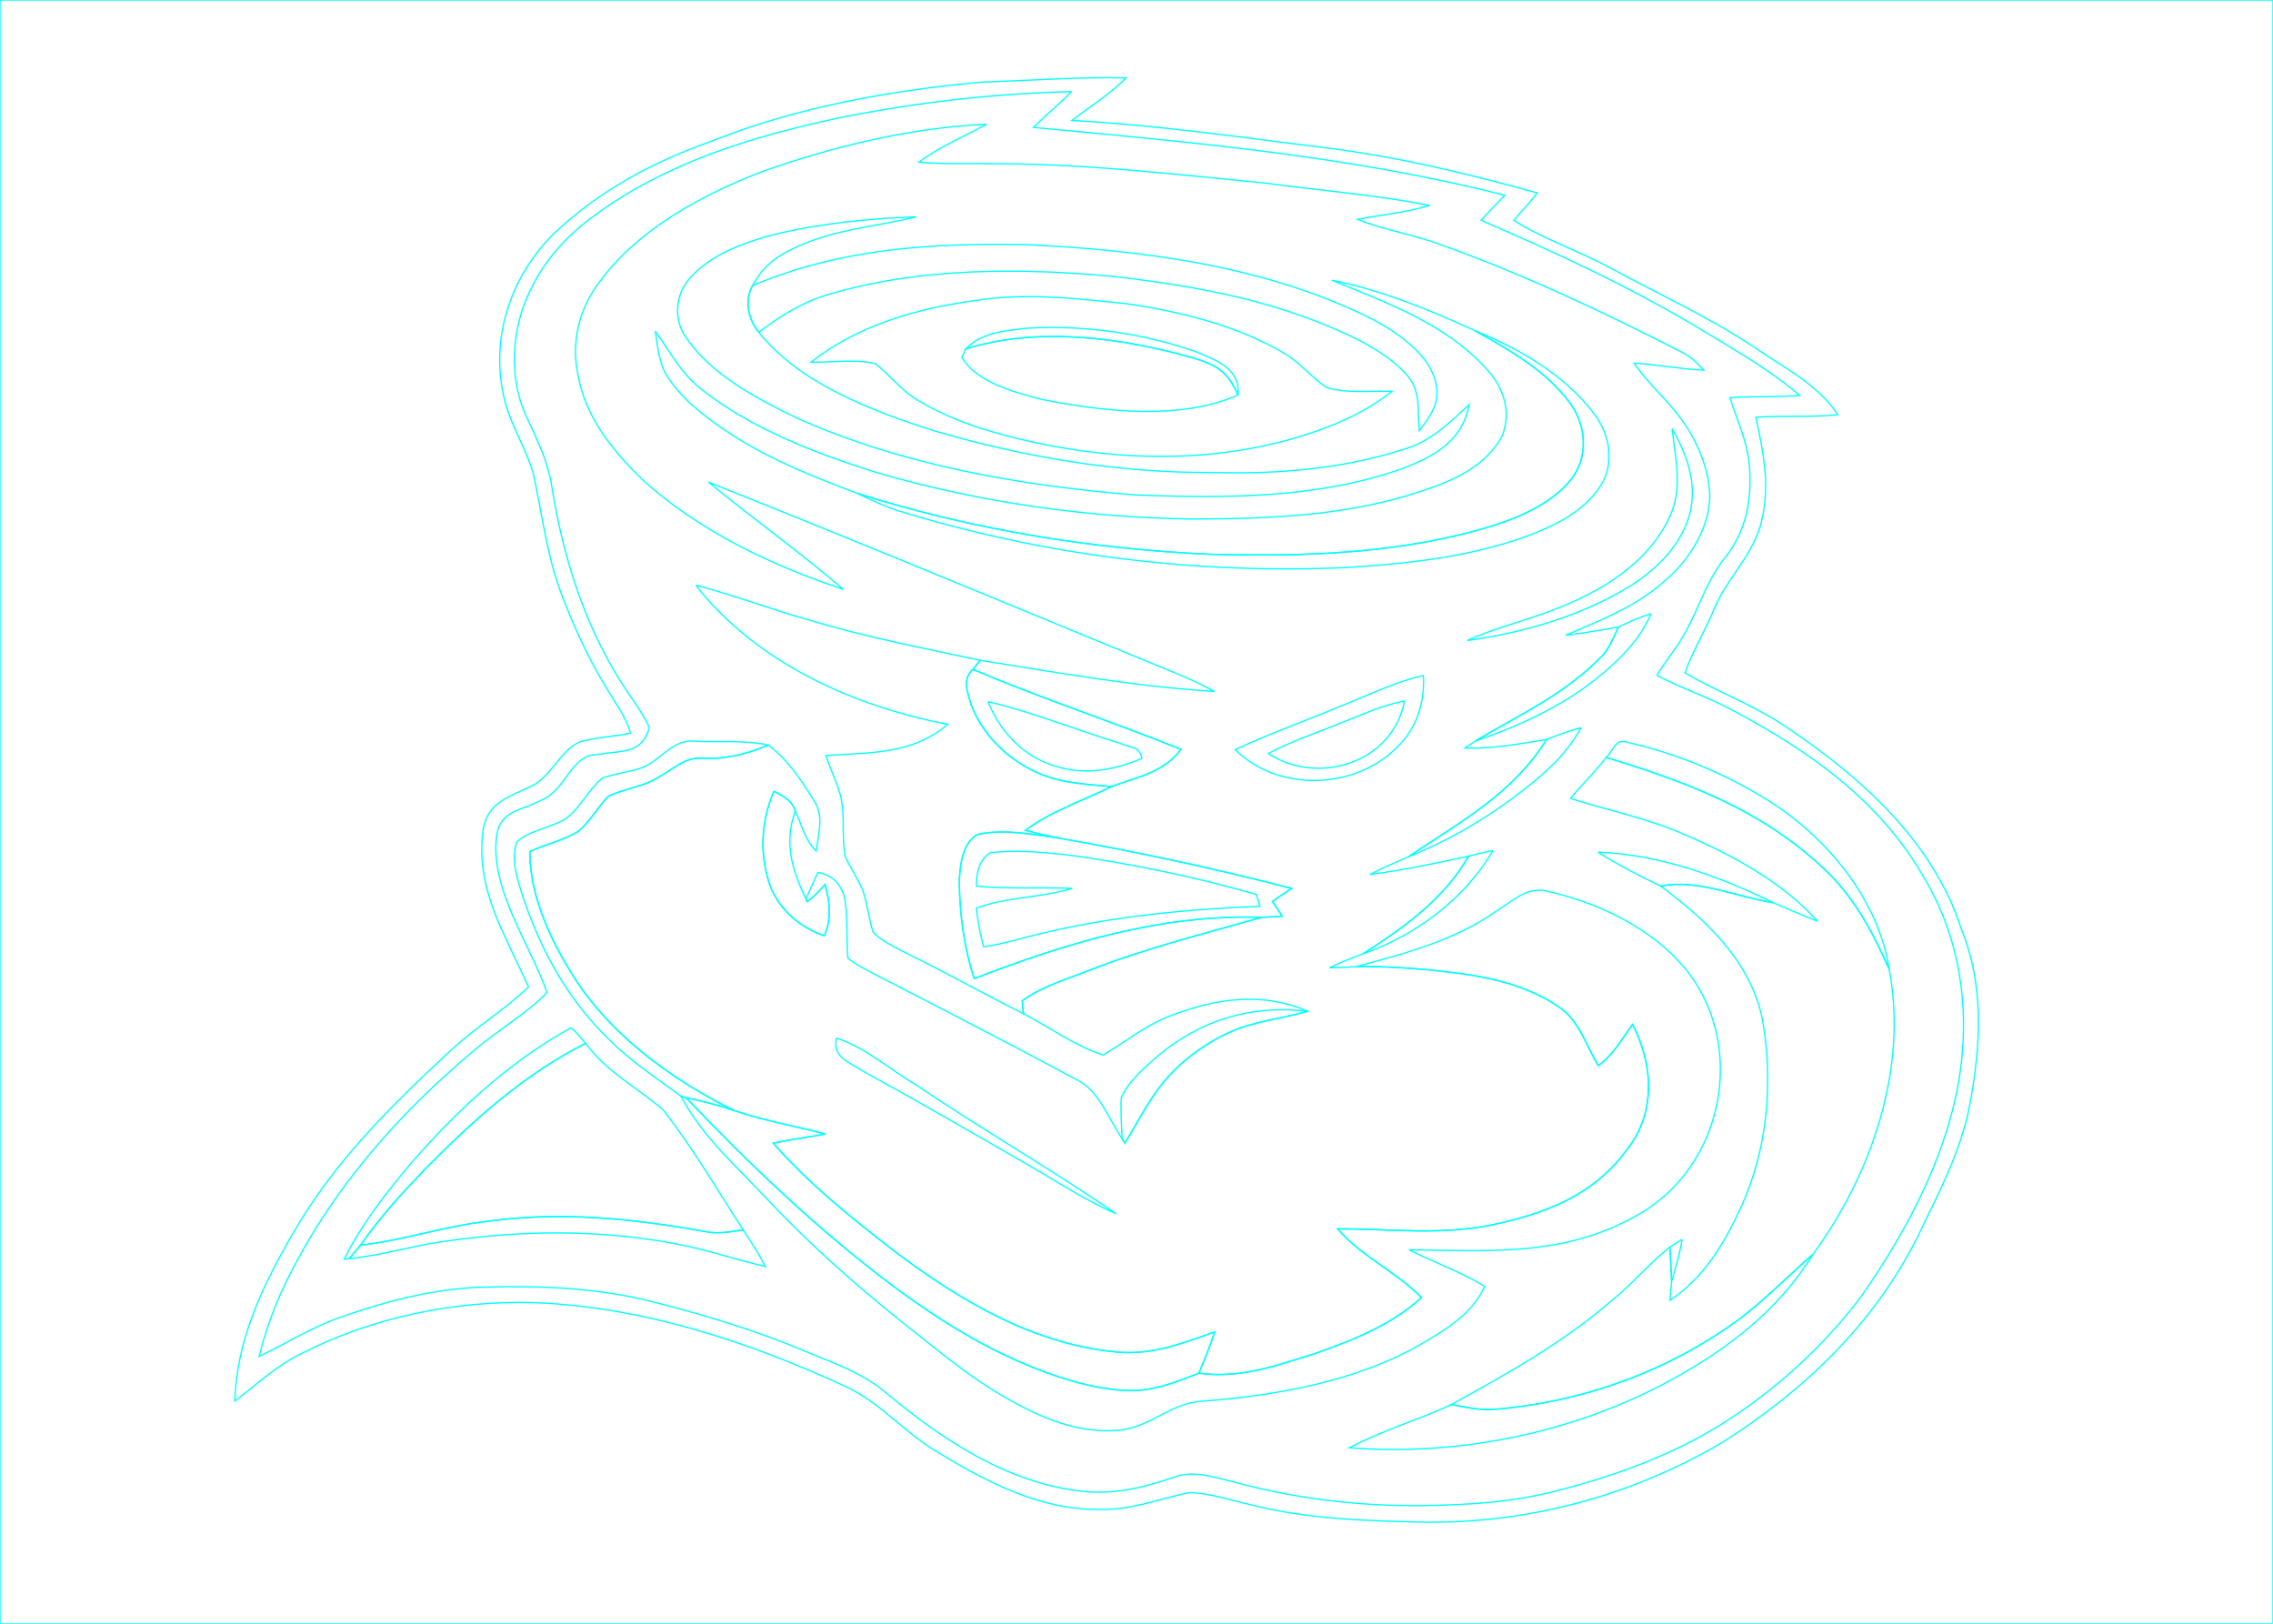 <svg viewBox="0 0 350 250" xmlns:xlink="http://www.w3.org/1999/xlink" height="250px" xmlns="http://www.w3.org/2000/svg" width="100%" version="1.1"><defs>
<path d="M0.00 0.00 L350.00 0.00 L350.00 250.00 L0.00 250.00 L0.00 0.00" id="p1" />
<path d="M151.15 12.64 C158.55 12.42 166.00 11.82 173.40 11.99 C170.86 14.55 167.89 16.36 165.06 18.54 C177.78 19.24 190.52 21.05 203.17 22.64 C214.58 23.98 225.65 26.63 236.69 29.70 C235.58 31.20 234.28 32.48 233.11 33.94 C237.71 36.82 243.01 38.57 247.81 41.17 C255.40 45.31 263.17 48.78 270.36 53.63 C274.78 56.66 280.06 59.30 282.99 63.86 C278.78 64.27 274.57 63.97 270.37 64.24 C271.60 69.92 272.67 75.26 271.04 81.05 C269.49 86.00 265.90 89.07 263.93 93.80 C262.56 97.13 260.66 100.21 259.44 103.59 C264.77 106.71 270.57 108.74 275.65 112.34 C286.84 119.87 297.79 129.83 302.01 143.04 C305.57 151.83 305.01 160.95 303.31 170.09 C301.99 177.22 298.46 183.81 295.32 190.32 C288.60 203.84 277.77 214.14 265.12 222.14 C251.18 230.32 235.18 234.63 219.00 234.35 C210.13 234.16 200.98 233.86 192.37 231.62 C189.34 230.96 186.17 229.82 183.06 229.82 C178.28 230.81 174.02 232.62 169.00 232.39 C160.03 232.43 151.87 228.12 144.40 223.60 C139.00 220.41 135.52 215.79 129.75 213.26 C114.72 206.37 98.63 201.15 82.00 200.55 C69.81 200.25 57.31 202.85 46.42 208.40 C42.52 210.28 39.57 213.15 36.16 215.71 C36.43 206.35 40.41 197.99 45.03 190.04 C51.42 178.88 60.21 170.26 69.56 161.59 C73.30 158.12 77.72 155.49 81.37 151.96 C77.79 143.78 73.05 136.93 74.44 127.39 C75.36 123.51 78.23 122.76 81.42 121.22 C84.75 119.96 86.21 115.53 89.30 114.22 C91.82 113.52 94.51 113.42 97.08 112.88 C96.37 110.27 94.63 108.12 93.26 105.71 C90.49 101.22 88.35 96.41 86.46 91.49 C84.24 85.69 83.44 78.95 82.13 72.98 C80.91 68.70 78.32 65.02 77.47 60.56 C75.63 51.59 78.75 42.56 85.12 36.13 C92.15 29.39 100.59 24.90 109.73 21.68 C122.82 16.46 137.15 13.92 151.15 12.64" id="p2" />
<path d="M165.00 14.11 C163.12 16.03 161.03 17.70 159.15 19.62 C183.33 21.88 208.13 24.04 231.71 30.07 C230.50 31.37 229.22 32.57 228.07 33.92 C239.98 39.05 251.67 44.49 262.78 51.24 C267.66 54.21 272.80 57.15 277.13 60.89 C273.55 61.15 269.96 60.99 266.38 61.23 C267.51 64.89 269.13 68.01 269.39 71.95 C269.75 76.93 268.89 81.75 265.72 85.73 C262.36 89.87 261.29 95.00 258.31 99.32 C257.25 100.90 256.12 102.35 255.14 103.97 C258.88 105.97 262.94 107.30 266.69 109.30 C278.50 115.57 289.29 123.08 296.13 134.90 C302.08 144.68 303.55 156.34 301.42 167.50 C299.24 178.99 293.26 190.08 286.60 199.60 C281.22 206.74 274.46 213.05 267.02 218.02 C258.86 223.57 249.10 227.16 239.57 229.57 C234.16 230.97 228.62 231.53 223.04 231.70 C211.89 232.21 200.64 231.09 189.87 228.14 C186.62 227.39 183.83 226.27 180.52 227.52 C175.81 229.15 171.14 230.21 166.12 229.54 C154.88 228.17 145.01 221.57 136.50 214.50 C132.72 211.28 128.43 209.91 123.95 208.04 C116.40 204.82 108.47 202.46 100.53 200.43 C91.80 198.22 82.92 197.92 73.96 198.19 C66.76 198.45 59.47 200.34 52.69 202.72 C48.15 204.27 44.20 206.79 39.90 208.83 C40.85 205.05 42.15 201.36 43.83 197.84 C50.78 183.46 61.18 171.55 73.40 161.40 C76.91 158.46 81.02 156.09 84.23 152.83 C81.77 145.58 75.24 136.72 76.51 128.46 C77.11 124.69 80.53 124.76 83.33 123.21 C87.13 121.76 87.87 116.11 92.08 116.17 C95.66 115.45 98.71 116.31 100.00 112.04 C98.80 109.43 96.89 107.08 95.38 104.63 C89.75 95.53 86.69 85.52 84.98 75.01 C84.44 71.30 82.88 68.05 81.31 64.69 C78.14 58.27 78.68 50.26 82.00 44.01 C84.29 39.48 87.79 35.81 91.92 32.91 C102.98 24.88 115.99 21.00 129.19 18.15 C140.97 15.79 152.99 14.39 165.00 14.11" id="p3" />
<path d="M151.93 19.12 C148.39 21.07 144.78 22.53 141.51 24.97 C144.99 25.28 148.44 25.17 152.00 25.20 C166.32 25.13 180.78 26.81 195.03 28.21 C203.38 29.34 211.85 30.01 220.13 31.62 C216.57 32.74 212.71 33.06 209.02 33.78 C213.09 35.39 217.38 36.06 221.49 37.54 C234.37 42.12 246.69 47.94 258.85 54.16 C260.26 54.84 261.32 55.84 262.36 56.99 C258.75 56.83 255.23 56.13 251.63 55.91 C253.83 59.19 256.87 61.63 259.12 64.86 C261.39 68.08 263.06 72.04 263.27 76.00 C263.38 81.11 260.19 86.16 256.41 89.39 C251.88 93.43 246.57 95.45 241.10 97.80 C243.82 97.49 246.50 97.01 249.20 96.56 C248.51 98.05 247.91 99.61 246.82 100.86 C241.04 106.92 234.13 109.93 227.15 114.11 L225.58 115.17 C229.75 115.33 234.03 114.52 238.17 113.85 C232.86 122.28 224.86 126.56 216.86 131.92 C214.87 132.80 212.88 133.62 210.96 134.64 C216.06 133.98 221.12 132.91 226.14 131.82 C222.34 138.46 216.20 142.81 209.87 146.86 C208.12 147.50 206.40 148.20 204.71 149.01 C206.09 148.98 207.47 148.92 208.85 148.82 C214.25 148.75 219.66 149.20 225.01 149.91 C230.18 150.61 235.65 152.01 240.00 155.01 C243.16 157.07 244.19 160.95 246.11 164.07 C248.46 162.37 249.71 160.02 251.38 157.72 C254.65 164.00 255.01 171.60 250.31 177.27 C245.22 184.14 237.76 186.91 229.67 188.61 C221.55 190.23 214.09 189.18 205.97 189.20 C209.69 193.52 214.97 195.77 218.87 199.78 C214.40 203.94 208.12 206.44 202.43 208.42 C196.44 210.28 191.01 212.29 184.62 211.42 C185.46 209.32 186.34 207.21 187.05 205.07 C182.03 206.84 177.44 208.68 171.96 208.16 C159.04 206.97 147.65 200.15 137.52 192.48 C131.04 187.46 124.47 182.19 119.07 176.00 C121.73 175.45 124.44 175.10 127.10 174.59 C122.37 173.36 117.64 172.55 112.99 170.96 C103.18 166.13 93.32 158.87 87.68 149.31 C84.40 143.98 81.55 137.46 81.59 131.11 C84.00 129.97 86.79 129.40 89.04 128.01 C90.84 126.53 92.05 124.26 93.68 122.59 C96.28 121.37 99.08 121.18 101.58 119.56 C103.73 118.39 105.40 116.59 107.97 116.76 C111.87 116.90 114.75 116.18 118.32 114.72 C121.31 116.97 123.58 120.34 125.49 123.53 C126.87 125.65 125.99 128.66 125.68 131.01 C124.01 129.51 123.42 126.89 122.46 124.86 C121.93 123.17 120.63 122.60 119.17 121.83 C117.17 126.44 116.92 131.68 118.60 136.43 C120.06 140.16 123.20 142.79 126.94 144.08 C128.06 141.40 127.82 138.91 127.02 136.19 C126.17 137.14 125.35 138.08 124.30 138.82 L124.10 138.40 C124.72 137.05 125.30 135.68 125.93 134.35 C128.03 134.64 129.48 136.06 130.01 138.10 C130.61 141.13 130.28 144.49 130.57 147.54 C132.08 148.71 133.89 149.57 135.58 150.46 C145.69 155.65 155.79 160.87 165.80 166.24 C169.24 167.89 170.70 172.26 172.79 175.32 L173.20 175.98 C174.88 173.36 176.23 170.60 178.06 168.06 C180.82 164.16 184.80 161.08 189.09 159.04 C193.15 157.19 197.13 156.91 201.37 155.70 C194.14 152.55 186.62 153.80 179.56 156.67 C176.01 158.15 173.15 160.52 169.88 162.44 C165.55 161.06 161.64 158.16 157.60 156.08 C157.52 155.41 157.45 154.75 157.41 154.08 C160.57 151.81 164.63 150.64 168.22 149.21 C176.73 145.91 185.51 143.74 194.27 141.24 C195.32 141.20 196.37 141.13 197.42 141.05 C196.92 140.31 196.43 139.55 195.94 138.79 C196.90 138.09 197.90 137.47 198.89 136.79 C187.02 133.70 175.04 131.15 162.96 129.02 C161.26 128.70 159.57 128.29 157.90 127.84 C161.82 124.92 166.76 123.27 171.16 121.10 C175.09 119.65 179.22 118.93 181.86 115.37 C171.24 111.12 160.33 107.51 149.80 103.06 L150.95 101.67 C162.89 103.57 174.93 105.71 187.00 106.46 C184.91 105.29 182.72 104.34 180.50 103.42 C156.73 93.64 132.95 83.73 109.07 74.22 C115.91 79.83 123.14 84.97 129.86 90.74 C118.70 87.00 107.86 81.87 99.03 73.96 C94.51 69.57 90.22 64.38 89.06 58.00 C87.88 52.84 89.11 47.53 92.35 43.37 C98.28 35.25 108.17 29.97 117.37 26.42 C128.43 22.50 140.18 19.68 151.93 19.12" id="p4" />
<path d="M141.09 33.39 C134.32 35.04 127.94 35.28 121.54 38.57 C119.00 39.83 117.23 41.46 115.88 43.97 C114.58 46.31 115.21 49.15 116.85 51.15 C123.05 59.03 134.41 63.32 143.69 66.28 C157.70 70.42 172.37 72.86 187.00 72.75 C196.71 73.04 206.88 72.16 216.16 69.19 C220.36 67.95 223.12 65.15 226.23 62.30 C225.18 67.87 220.90 70.26 216.01 72.12 C203.03 76.77 188.58 76.74 174.97 76.21 C157.38 74.83 138.85 71.63 122.67 64.34 C116.69 61.47 109.67 57.76 105.80 52.20 C103.76 49.55 103.86 45.60 106.05 43.06 C109.13 39.30 114.64 37.29 119.21 36.10 C126.36 34.40 133.76 33.63 141.09 33.39" id="p5" />
<path d="M158.00 37.66 C176.17 38.52 195.30 40.98 211.70 49.33 C215.33 51.33 220.28 54.72 221.11 59.06 C221.81 62.02 220.22 64.10 218.55 66.31 C218.23 63.42 218.83 60.45 216.90 58.07 C215.00 55.69 212.15 53.93 209.49 52.49 C197.42 46.42 184.83 44.13 171.54 42.57 C157.39 41.23 141.94 41.18 128.19 45.16 C123.94 46.30 120.30 48.51 116.85 51.15 C115.21 49.15 114.58 46.31 115.88 43.97 C129.36 38.26 143.52 37.39 158.00 37.66" id="p6" />
<path d="M205.12 43.15 C212.71 44.65 220.08 47.70 227.10 50.90 C232.39 53.85 238.24 57.16 241.84 62.18 C244.30 65.63 244.61 70.46 241.88 73.86 C238.51 78.06 232.56 80.24 227.52 81.64 C213.85 85.37 200.07 85.69 186.00 85.33 C167.69 84.47 149.53 81.51 132.05 75.97 C125.41 73.45 118.94 70.93 112.93 67.08 C109.25 64.72 105.28 61.81 102.85 58.11 C101.49 56.09 101.24 53.36 100.91 51.00 C103.20 54.18 104.85 57.49 108.03 59.95 C115.77 66.06 125.83 69.90 135.17 72.81 C151.00 77.40 167.53 79.71 184.00 79.92 C197.30 79.84 209.85 79.31 222.38 74.35 C225.98 72.87 229.30 70.73 231.24 67.25 C232.79 63.60 231.61 59.80 229.04 56.96 C222.78 49.91 213.57 46.63 205.12 43.15" id="p7" />
<path d="M150.05 46.29 C157.92 45.03 165.65 45.95 173.54 46.77 C181.76 47.96 190.46 50.11 197.66 54.35 C200.18 55.77 201.93 58.14 204.32 59.67 C207.42 60.63 211.12 60.14 214.35 60.26 C209.92 63.75 204.86 65.81 199.50 67.42 C186.25 71.25 172.52 70.98 159.11 68.08 C153.06 66.76 146.67 64.87 141.35 61.64 C138.76 60.09 137.08 57.80 134.78 55.97 C131.63 55.25 128.12 55.84 124.89 55.76 C132.09 50.08 141.10 47.53 150.05 46.29" id="p8" />
<path d="M158.14 50.53 C166.73 50.02 175.81 51.26 183.95 54.07 C187.13 55.41 191.00 56.61 190.63 60.83 C189.04 57.19 187.42 56.23 183.73 55.11 C172.68 51.97 159.89 50.26 148.73 53.71 C151.14 51.16 154.87 50.92 158.14 50.53" id="p9" />
<path d="M227.10 50.90 C233.83 53.61 240.96 57.74 245.39 63.62 C247.66 66.56 248.57 70.49 246.94 73.95 C245.03 77.61 241.27 79.99 237.58 81.57 C228.27 85.55 217.54 86.74 207.52 87.37 C184.16 88.45 160.56 85.52 138.21 78.60 C136.08 77.91 134.06 76.95 132.05 75.97 C149.53 81.51 167.69 84.47 186.00 85.33 C200.07 85.69 213.85 85.37 227.52 81.64 C232.56 80.24 238.51 78.06 241.88 73.86 C244.61 70.46 244.30 65.63 241.84 62.18 C238.24 57.16 232.39 53.85 227.10 50.90" id="p10" />
<path d="M183.73 55.11 C187.42 56.23 189.04 57.19 190.63 60.83 C181.62 64.77 169.86 63.36 160.46 61.50 C156.40 60.46 150.35 58.89 148.12 55.02 L148.73 53.71 C159.89 50.26 172.68 51.97 183.73 55.11" id="p11" />
<path d="M257.48 65.97 C259.67 69.91 261.22 73.91 260.34 78.49 C259.28 83.48 255.34 87.49 251.16 90.14 C243.63 94.82 234.67 97.41 225.93 98.62 C229.60 96.93 233.65 95.89 237.48 94.53 C245.16 91.84 253.19 87.55 256.93 79.93 C259.26 75.19 257.97 70.90 257.48 65.97" id="p12" />
<path d="M107.14 90.10 C113.02 91.62 118.71 93.82 124.56 95.45 C133.24 98.08 142.10 99.77 150.95 101.67 L149.80 103.06 C148.13 104.60 149.00 106.58 149.52 108.44 C151.19 112.96 154.96 116.72 159.28 118.76 C162.99 120.57 167.11 120.75 171.16 121.10 C166.76 123.27 161.82 124.92 157.90 127.84 C159.57 128.29 161.26 128.70 162.96 129.02 C158.98 128.47 154.43 127.57 150.47 128.50 C148.14 129.81 147.76 133.57 147.72 135.95 C147.78 140.87 148.47 145.99 150.01 150.67 C164.23 145.20 178.82 140.73 194.27 141.24 C185.51 143.74 176.73 145.91 168.22 149.21 C164.63 150.64 160.57 151.81 157.41 154.08 C157.45 154.75 157.52 155.41 157.60 156.08 C151.47 153.02 145.51 149.64 139.35 146.64 C137.68 145.77 135.75 144.89 134.44 143.51 C133.77 141.40 133.57 139.13 132.84 137.05 C132.10 135.25 130.88 133.60 130.12 131.79 C129.58 128.79 130.17 125.44 129.41 122.44 C128.81 120.36 127.85 118.39 127.17 116.32 C133.96 115.86 140.43 116.20 145.95 111.52 C131.38 108.73 116.46 102.03 107.14 90.10" id="p13" />
<path d="M254.21 94.49 C253.13 97.15 251.37 99.35 249.36 101.36 C243.08 107.58 235.40 111.26 227.15 114.11 C234.13 109.93 241.04 106.92 246.82 100.86 C247.91 99.61 248.51 98.05 249.20 96.56 C250.82 95.75 252.48 95.05 254.21 94.49" id="p14" />
<path d="M149.80 103.06 C160.33 107.51 171.24 111.12 181.86 115.37 C179.22 118.93 175.09 119.65 171.16 121.10 C167.11 120.75 162.99 120.57 159.28 118.76 C154.96 116.72 151.19 112.96 149.52 108.44 C149.00 106.58 148.13 104.60 149.80 103.06" id="p15" />
<path d="M219.18 104.00 C219.43 108.10 218.13 112.24 215.08 115.09 C208.58 121.62 196.80 121.98 190.20 115.41 C195.81 112.81 201.68 110.75 207.38 108.34 C211.21 106.78 215.14 104.92 219.18 104.00" id="p16" />
<path d="M152.15 108.04 C159.09 109.65 165.76 112.41 172.58 114.47 C173.98 115.14 175.60 114.90 175.81 116.77 C171.40 118.66 166.69 119.44 162.06 117.82 C157.38 116.26 153.95 112.57 152.15 108.04" id="p17" />
<path d="M216.26 107.93 C214.52 117.39 203.05 121.07 195.29 116.02 C198.78 114.16 202.64 112.88 206.30 111.38 C209.68 110.08 212.69 108.61 216.26 107.93" id="p18" />
<path d="M243.47 112.04 C242.03 114.64 240.11 116.91 237.90 118.88 C231.66 124.36 224.56 128.81 216.86 131.92 C224.86 126.56 232.86 122.28 238.17 113.85 C239.90 113.15 241.65 112.50 243.47 112.04" id="p19" />
<path d="M106.95 114.12 C110.70 114.32 114.65 113.91 118.32 114.72 C114.75 116.18 111.87 116.90 107.97 116.76 C105.40 116.59 103.73 118.39 101.58 119.56 C99.08 121.18 96.28 121.37 93.68 122.59 C92.05 124.26 90.84 126.53 89.04 128.01 C86.79 129.40 84.00 129.97 81.59 131.11 C81.55 137.46 84.40 143.98 87.68 149.31 C93.32 158.87 103.18 166.13 112.99 170.96 C110.58 170.16 108.14 169.51 105.65 169.01 L104.85 168.77 C101.08 165.96 97.22 163.48 93.88 160.13 C87.05 153.63 82.58 145.09 79.91 136.11 C79.29 133.97 78.85 131.83 79.57 129.64 C81.52 127.83 84.79 127.46 87.07 126.09 C89.31 124.47 90.63 121.55 92.75 119.81 C94.60 119.14 96.60 118.90 98.48 118.33 C101.60 117.40 103.45 113.73 106.95 114.12" id="p20" />
<path d="M250.74 114.33 C258.36 116.04 265.97 119.26 272.57 123.43 C281.46 129.10 289.26 138.57 290.90 149.20 C288.26 143.31 285.38 137.86 280.54 133.46 C270.95 124.56 259.61 120.37 247.32 116.62 C248.54 115.44 248.71 113.59 250.74 114.33" id="p21" />
<path d="M247.32 116.62 C259.61 120.37 270.95 124.56 280.54 133.46 C285.38 137.86 288.26 143.31 290.90 149.20 C293.81 164.46 288.19 180.80 279.18 193.10 C275.45 196.38 271.93 199.95 267.99 202.98 C256.95 211.12 243.67 215.91 230.01 217.00 C227.76 217.15 225.68 216.65 223.49 216.26 C232.20 211.42 240.63 206.78 248.20 200.22 C251.37 197.69 253.94 194.52 257.12 192.02 C257.23 193.78 257.34 195.53 257.40 197.29 C257.30 198.26 257.22 199.24 257.15 200.21 C262.39 196.69 265.42 191.60 268.02 186.00 C272.24 176.91 273.13 166.28 271.29 156.49 C269.30 147.75 262.64 141.58 255.73 136.43 C261.33 135.29 267.31 138.08 273.03 138.97 C275.31 139.95 277.56 140.95 279.88 141.83 C274.49 135.85 266.79 131.66 259.47 128.52 C253.76 126.00 247.75 124.80 241.84 122.95 C243.58 120.76 245.64 118.86 247.32 116.62" id="p22" />
<path d="M119.17 121.83 C120.63 122.60 121.93 123.17 122.46 124.86 C120.71 129.81 121.93 133.85 124.10 138.40 L124.30 138.82 C125.35 138.08 126.17 137.14 127.02 136.19 C127.82 138.91 128.06 141.40 126.94 144.08 C123.20 142.79 120.06 140.16 118.60 136.43 C116.92 131.68 117.17 126.44 119.17 121.83" id="p23" />
<path d="M150.47 128.50 C154.43 127.57 158.98 128.47 162.96 129.02 C175.04 131.15 187.02 133.70 198.89 136.79 C197.90 137.47 196.90 138.09 195.94 138.79 C196.43 139.55 196.92 140.31 197.42 141.05 C196.37 141.13 195.32 141.20 194.27 141.24 C178.82 140.73 164.23 145.20 150.01 150.67 C148.47 145.99 147.78 140.87 147.72 135.95 C147.76 133.57 148.14 129.81 150.47 128.50" id="p24" />
<path d="M152.40 131.31 C156.33 130.81 160.44 131.20 164.37 131.62 C174.17 132.96 183.94 134.99 193.44 137.71 C193.67 138.31 193.86 138.91 194.01 139.54 C182.84 139.99 171.75 141.03 160.85 143.61 C157.72 144.28 154.63 145.36 151.46 145.77 C150.92 143.83 150.56 141.84 150.35 139.84 C155.03 138.05 160.30 138.27 165.12 136.77 C160.21 136.59 155.24 136.89 150.35 136.43 C150.36 134.37 150.66 132.62 152.40 131.31" id="p25" />
<path d="M229.89 130.96 C225.55 138.40 217.95 144.06 209.87 146.86 C216.20 142.81 222.34 138.46 226.14 131.82 C227.38 131.49 228.63 131.20 229.89 130.96" id="p26" />
<path d="M246.07 131.20 C255.39 131.55 264.73 134.88 273.03 138.97 C267.31 138.08 261.33 135.29 255.73 136.43 C252.43 134.85 249.15 133.18 246.07 131.20" id="p27" />
<path d="M238.64 137.31 C247.17 139.24 256.58 144.04 261.32 151.68 C268.34 163.14 264.74 179.11 253.36 186.35 C241.78 193.57 229.99 192.58 216.96 192.42 C220.92 194.43 224.84 195.74 228.63 198.07 C226.58 202.38 222.84 204.57 218.90 206.91 C208.77 212.75 196.48 214.87 184.97 215.75 C180.33 216.08 177.52 219.37 173.01 220.12 C167.64 220.88 162.13 219.07 157.42 216.59 C150.40 213.05 144.77 208.16 138.64 203.34 C131.45 197.57 124.56 191.46 118.25 184.75 C113.34 179.47 108.30 175.22 104.85 168.77 L105.65 169.01 C115.40 179.26 125.90 189.28 137.22 197.78 C145.21 203.74 153.53 208.86 163.05 211.99 C166.83 213.23 170.99 214.21 174.99 214.08 C178.48 213.90 181.42 212.64 184.62 211.42 C191.01 212.29 196.44 210.28 202.43 208.42 C208.12 206.44 214.40 203.94 218.87 199.78 C214.97 195.77 209.69 193.52 205.97 189.20 C214.09 189.18 221.55 190.23 229.67 188.61 C237.76 186.91 245.22 184.14 250.31 177.27 C255.01 171.60 254.65 164.00 251.38 157.72 C249.71 160.02 248.46 162.37 246.11 164.07 C244.19 160.95 243.16 157.07 240.00 155.01 C235.65 152.01 230.18 150.61 225.01 149.91 C219.66 149.20 214.25 148.75 208.85 148.82 C216.12 146.90 224.16 144.73 230.33 140.33 C233.09 138.67 235.13 136.30 238.64 137.31" id="p28" />
<path d="M201.37 155.70 C197.13 156.91 193.15 157.19 189.09 159.04 C184.80 161.08 180.82 164.16 178.06 168.06 C176.23 170.60 174.88 173.36 173.20 175.98 L172.79 175.32 C172.70 173.22 172.53 171.09 172.66 168.99 C173.79 166.41 176.36 164.28 178.44 162.44 C185.05 156.99 192.81 154.67 201.37 155.70" id="p29" />
<path d="M87.96 158.23 C88.77 158.98 89.47 159.80 90.18 160.63 C80.74 165.41 73.12 172.27 65.73 179.72 C62.08 183.52 58.52 187.37 55.52 191.72 C54.95 192.41 54.37 193.09 53.78 193.78 L53.01 193.87 C55.42 188.96 58.82 184.49 62.29 180.29 C69.50 171.77 78.11 163.60 87.96 158.23" id="p30" />
<path d="M128.78 159.84 C133.21 161.20 137.00 164.66 141.00 167.00 C151.14 173.86 161.80 179.96 171.88 186.88 C167.02 184.77 162.53 181.76 157.84 179.09 C149.39 174.22 140.95 169.33 132.40 164.64 C130.43 163.31 128.25 162.75 128.78 159.84" id="p31" />
<path d="M90.18 160.63 C93.44 165.09 98.08 167.39 102.11 170.88 C106.65 176.68 110.44 183.18 114.44 189.37 C112.44 189.64 110.56 190.03 108.54 189.61 C97.44 187.61 86.21 186.46 74.96 188.06 C68.37 188.79 62.11 190.98 55.52 191.72 C58.52 187.37 62.08 183.52 65.73 179.72 C73.12 172.27 80.74 165.41 90.18 160.63" id="p32" />
<path d="M105.65 169.01 C108.14 169.51 110.58 170.16 112.99 170.96 C117.64 172.55 122.37 173.36 127.10 174.59 C124.44 175.10 121.73 175.45 119.07 176.00 C124.47 182.19 131.04 187.46 137.52 192.48 C147.65 200.15 159.04 206.97 171.96 208.16 C177.44 208.68 182.03 206.84 187.05 205.07 C186.34 207.21 185.46 209.32 184.62 211.42 C181.42 212.64 178.48 213.90 174.99 214.08 C170.99 214.21 166.83 213.23 163.05 211.99 C153.53 208.86 145.21 203.74 137.22 197.78 C125.90 189.28 115.40 179.26 105.65 169.01" id="p33" />
<path d="M108.54 189.61 C110.56 190.03 112.44 189.64 114.44 189.37 C115.67 191.19 116.84 193.05 117.86 195.00 C113.31 193.95 108.91 192.42 104.31 191.55 C92.30 189.24 80.19 189.39 68.13 191.17 C63.28 191.88 58.67 193.30 53.78 193.78 C54.37 193.09 54.95 192.41 55.52 191.72 C62.11 190.98 68.37 188.79 74.96 188.06 C86.21 186.46 97.44 187.61 108.54 189.61" id="p34" />
<path d="M259.01 190.82 C258.66 193.03 258.05 195.16 257.40 197.29 C257.34 195.53 257.23 193.78 257.12 192.02 C257.73 191.59 258.36 191.19 259.01 190.82" id="p35" />
<path d="M279.18 193.10 C273.90 201.68 266.14 207.63 257.42 212.42 C242.45 220.60 224.75 224.22 207.78 222.91 C212.80 220.26 218.33 218.64 223.49 216.26 C225.68 216.65 227.76 217.15 230.01 217.00 C243.67 215.91 256.95 211.12 267.99 202.98 C271.93 199.95 275.45 196.38 279.18 193.10" id="p36" /></defs><g stroke-width="0.2px" stroke="#0ff" fill="none">
<use xlink:href="#p1" />
<use xlink:href="#p2" />
<use xlink:href="#p3" />
<use xlink:href="#p4" />
<use xlink:href="#p5" />
<use xlink:href="#p6" />
<use xlink:href="#p7" />
<use xlink:href="#p8" />
<use xlink:href="#p9" />
<use xlink:href="#p10" />
<use xlink:href="#p11" />
<use xlink:href="#p12" />
<use xlink:href="#p13" />
<use xlink:href="#p14" />
<use xlink:href="#p15" />
<use xlink:href="#p16" />
<use xlink:href="#p17" />
<use xlink:href="#p18" />
<use xlink:href="#p19" />
<use xlink:href="#p20" />
<use xlink:href="#p21" />
<use xlink:href="#p22" />
<use xlink:href="#p23" />
<use xlink:href="#p24" />
<use xlink:href="#p25" />
<use xlink:href="#p26" />
<use xlink:href="#p27" />
<use xlink:href="#p28" />
<use xlink:href="#p29" />
<use xlink:href="#p30" />
<use xlink:href="#p31" />
<use xlink:href="#p32" />
<use xlink:href="#p33" />
<use xlink:href="#p34" />
<use xlink:href="#p35" />
<use xlink:href="#p36" /></g></svg>